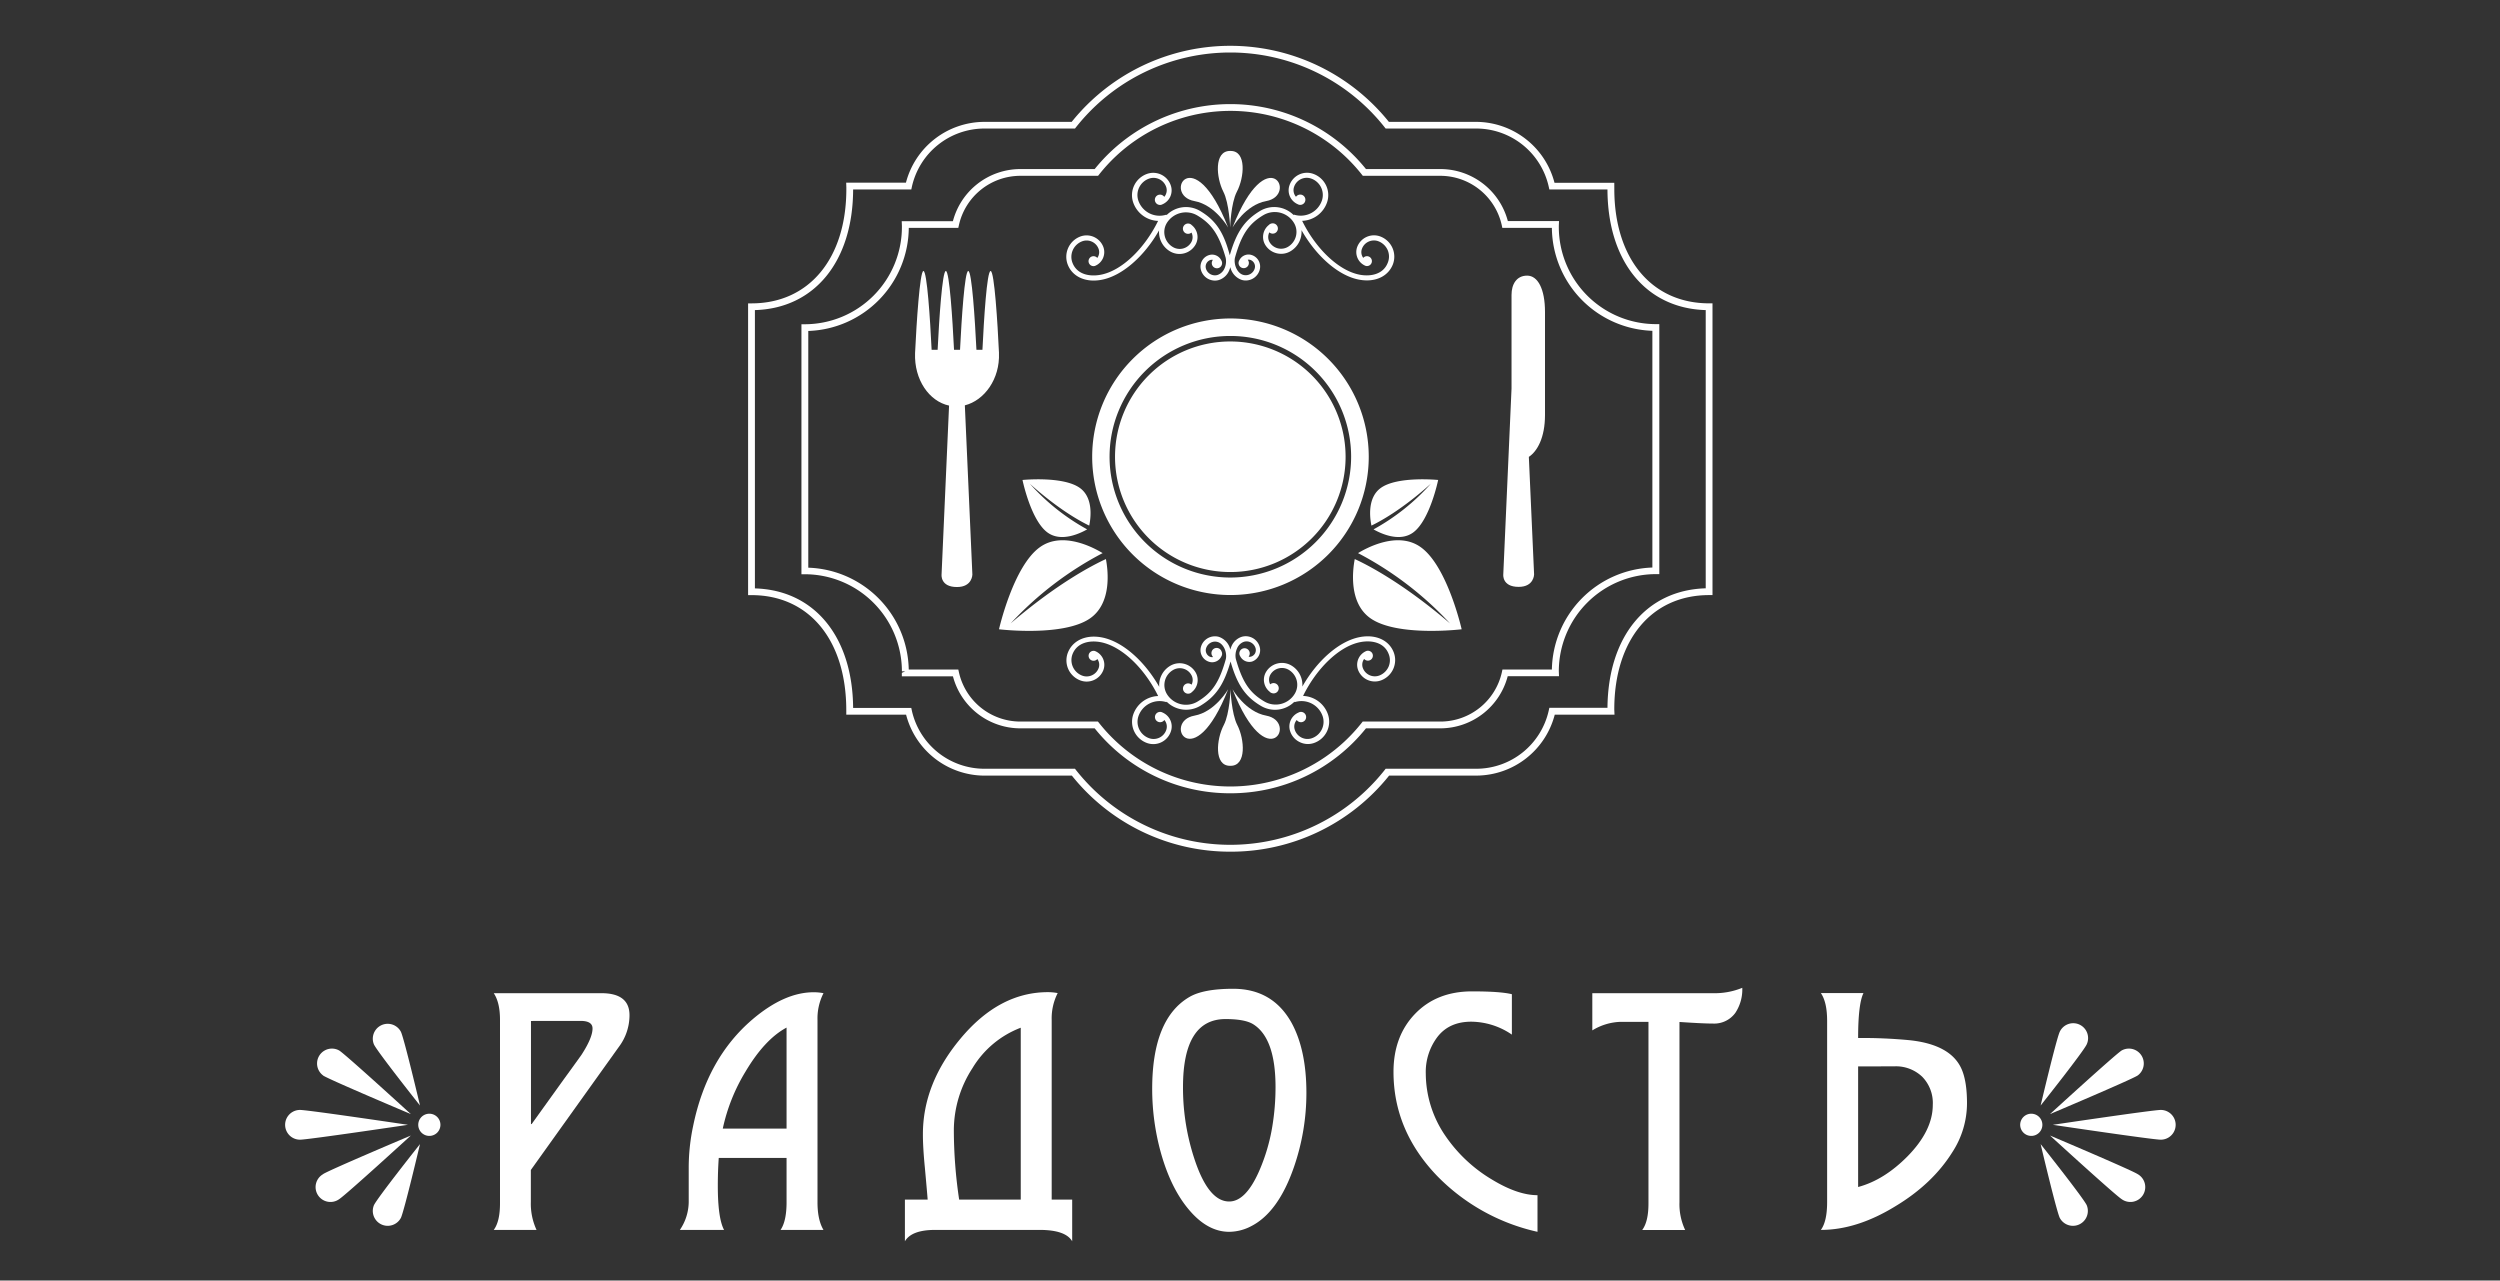 <?xml version="1.0" encoding="UTF-8"?> <svg xmlns="http://www.w3.org/2000/svg" id="Слой_1" data-name="Слой 1" viewBox="0 0 800 409.77"><rect x="0" y="0" width="800" height="409.77" fill="#333333" stroke="none"/> <defs> <style>.cls-1{fill:#fff;}</style> </defs> <path class="cls-1" d="M158,317.82h34.44q9,0,9,7.05A16.86,16.86,0,0,1,198,335.05l-28.13,39.34v10.25a19.9,19.9,0,0,0,1.82,8.93H158c1.34-1.82,2-4.64,2-8.48V326.3C160,322.6,159.31,319.77,158,317.82Zm11.91,8.89v33h.21l10.3-14.34q2.82-3.86,5.65-7.82,3.54-5.47,3.54-8.43,0-2.43-3.82-2.43Z"></path> <path class="cls-1" d="M263.51,393.57H249.78c1.28-1.88,1.92-4.85,1.92-8.89V370.54H230q-.3,4.24-.3,8.89,0,10.41,2,14.14H217.56a16.15,16.15,0,0,0,2.83-8.89V373.27a64.46,64.46,0,0,1,1.41-12.93q4.44-21.72,19-34.14,10.2-8.68,19.59-8.68a16.05,16.05,0,0,1,3.13.3,17.77,17.77,0,0,0-1.92,8.58v58.28C261.59,388.45,262.23,391.42,263.51,393.57Zm-32.22-32.42H251.7V328.83q-7,3.74-13.17,14.14A58.68,58.68,0,0,0,231.29,361.15Z"></path> <path class="cls-1" d="M336.54,326.42v57.45h6.56v13.34q-2.12-3.65-10.5-3.64H299.27q-7.57,0-9.7,3.64V383.87h7.28c-.07-1-.37-4.48-.91-10.41q-.62-6.37-.61-10.52,0-16.1,11.92-30.45,12.42-15,28.08-15a16.13,16.13,0,0,1,3.13.3A17.83,17.83,0,0,0,336.54,326.42Zm-31.31,35.19a151.71,151.71,0,0,0,1.7,22.26h19.71v-55a30.83,30.83,0,0,0-15.46,12.95A36.53,36.53,0,0,0,305.23,361.61Z"></path> <path class="cls-1" d="M394.62,316.41q12.61,0,18.68,10.89,4.74,8.67,4.75,22.39a72.58,72.58,0,0,1-4,23.81q-5,14.43-13.64,18.86a15.37,15.37,0,0,1-7.07,1.82q-7.07,0-13.13-7.37-5.66-6.85-8.79-18.15a76.59,76.59,0,0,1-2.72-20.18q0-22.49,11.92-29.45C383.61,317.28,388.28,316.41,394.62,316.41Zm-2.44,9.69q-13.62,0-13.62,21.78a72.62,72.62,0,0,0,4,24q4.38,12.6,10.78,12.6,5.29,0,9.56-9.68a59.74,59.74,0,0,0,4.27-14.52,76.82,76.82,0,0,0,1-12.4q0-15.74-7.22-20.17Q398.29,326.11,392.18,326.1Z"></path> <path class="cls-1" d="M492,382.46v11.72a64.3,64.3,0,0,1-32.12-17.88Q445.92,361.75,445.92,343q0-11.42,6.92-18.59t18.23-7.17q9.09,0,12.73.91v12.93a23.31,23.31,0,0,0-13-4.14q-7,0-10.76,4.8a18.58,18.58,0,0,0-3.79,11.86,35.43,35.43,0,0,0,6.16,19.7,47.31,47.31,0,0,0,15.16,14.24Q485.72,382.46,492,382.46Z"></path> <path class="cls-1" d="M557.53,316.1a13.55,13.55,0,0,1-2.21,8,8.34,8.34,0,0,1-7.14,3.44q-3.21,0-10.75-.51v57.67a19.35,19.35,0,0,0,1.82,8.89H525.51c1.35-1.82,2-4.64,2-8.48V327h-9.14a18.2,18.2,0,0,0-8.83,2.73V317.82h38.6A23.19,23.19,0,0,0,557.53,316.1Z"></path> <path class="cls-1" d="M594.6,332.16a158.82,158.82,0,0,1,16.51.71q13.2,1.41,16.62,9.29,1.71,3.94,1.71,10.91a28.75,28.75,0,0,1-4.64,15.55q-6.37,10.22-18.28,17.38-12.33,7.58-23.84,7.57,2-2.73,2-8.89v-58c0-4-.67-6.94-2-8.89h13.63Q594.6,321.26,594.6,332.16Zm0,9.09v38.59q8.34-2.23,15.89-9.9,8-8.19,8-16.37a12,12,0,0,0-3.37-9,12.19,12.19,0,0,0-9-3.34Z"></path> <path class="cls-1" d="M691.44,355.18c-2.62,0-34.54,4.76-34.54,4.76s31.92,4.76,34.55,4.76a4.76,4.76,0,1,0,0-9.52Z"></path> <path class="cls-1" d="M684,375.69c-2.22-1.41-28-12.32-28-12.32s20.7,18.93,22.92,20.35a4.76,4.76,0,1,0,5.13-8Z"></path> <path class="cls-1" d="M667.76,385.68c-1.11-2.39-14.76-19.57-14.76-19.57s5,21.19,6.11,23.58a4.77,4.77,0,0,0,8.65-4Z"></path> <path class="cls-1" d="M684,344.19c-2.22,1.41-28,12.32-28,12.32s20.7-18.93,22.92-20.35a4.76,4.76,0,0,1,5.13,8Z"></path> <path class="cls-1" d="M667.75,334.2c-1.1,2.38-14.75,19.57-14.75,19.57s5-21.2,6.11-23.58a4.76,4.76,0,1,1,8.64,4Z"></path> <path class="cls-1" d="M650,356.39a3.55,3.55,0,1,0,3.56,3.55A3.55,3.55,0,0,0,650,356.39Z"></path> <path class="cls-1" d="M96,355.18c2.63,0,34.55,4.76,34.55,4.76S98.59,364.7,96,364.7a4.76,4.76,0,1,1,0-9.52Z"></path> <path class="cls-1" d="M103.42,375.69c2.22-1.41,28.05-12.32,28.05-12.32s-20.7,18.93-22.92,20.35a4.76,4.76,0,1,1-5.13-8Z"></path> <path class="cls-1" d="M119.65,385.68c1.11-2.39,14.75-19.57,14.75-19.57s-5,21.19-6.1,23.58a4.77,4.77,0,0,1-8.65-4Z"></path> <path class="cls-1" d="M103.42,344.19c2.22,1.41,28.05,12.32,28.05,12.32s-20.7-18.93-22.92-20.35a4.76,4.76,0,0,0-5.13,8Z"></path> <path class="cls-1" d="M119.65,334.2c1.11,2.38,14.75,19.57,14.75,19.57s-5-21.2-6.1-23.58a4.77,4.77,0,0,0-8.65,4Z"></path> <path class="cls-1" d="M137.4,356.39a3.55,3.55,0,1,1-3.56,3.55A3.55,3.55,0,0,1,137.4,356.39Z"></path> <path class="cls-1" d="M405.17,64.35c10.41-1.89.43-20-10.77,8.45C394.4,72.8,398.54,65.55,405.17,64.35Z"></path> <path class="cls-1" d="M382.24,64.35C388.86,65.55,393,72.8,393,72.8,381.8,44.33,371.83,62.46,382.24,64.35Z"></path> <path class="cls-1" d="M393.65,72.8s.22-7.78,2.15-11.45c2.38-4.53,3.17-13.05-2-13.05h-.19c-5.15,0-4.46,8.49-2.14,13.05C393.35,65,393.65,72.8,393.65,72.8Z"></path> <path class="cls-1" d="M445.62,79.42a6.92,6.92,0,0,0-3.82-3.71,5.74,5.74,0,0,0-7.45,3.2A4.76,4.76,0,0,0,437,85.08v0a1.58,1.58,0,1,0-.76-2.56,3.07,3.07,0,0,1-.38-3,4,4,0,0,1,2.18-2.24,4.07,4.07,0,0,1,3.12-.05,5.34,5.34,0,0,1,2.91,2.83,5.25,5.25,0,0,1,0,4.06c-1.49,3.78-5.64,4.43-9,3.78-6.61-1.27-13.93-8.16-18.38-17.23a8.76,8.76,0,0,0,8-6,7.22,7.22,0,0,0-4.6-9.09,5.93,5.93,0,0,0-7.48,3.79,4.85,4.85,0,0,0,2.71,6l0,0a2,2,0,0,0,.34.14l0,0h0a1.65,1.65,0,1,0-.94-2.54,3.16,3.16,0,0,1-.44-.64,3.26,3.26,0,0,1-.19-2.49,4.28,4.28,0,0,1,5.39-2.73,5.57,5.57,0,0,1,3.55,7,7.17,7.17,0,0,1-9,4.56l-.05.16a8.82,8.82,0,0,0-10.7-1.36c-5,3-7.6,6.73-9.75,14.22C391.56,74.22,389,70.46,384,67.49a8.77,8.77,0,0,0-10.7,1.36l-.05-.16a7.17,7.17,0,0,1-9-4.56,5.57,5.57,0,0,1,3.54-7,4.29,4.29,0,0,1,5.4,2.73,3.26,3.26,0,0,1-.19,2.49,3.16,3.16,0,0,1-.44.64,1.65,1.65,0,1,0-.94,2.54h0l0,0a2,2,0,0,0,.34-.14l0,0a4.85,4.85,0,0,0,2.71-6,5.93,5.93,0,0,0-7.48-3.79,7.22,7.22,0,0,0-4.6,9.09,8.76,8.76,0,0,0,8,6c-4.45,9.07-11.77,16-18.38,17.23-3.38.65-7.52,0-9-3.78a5.31,5.31,0,0,1,3-6.89,4.09,4.09,0,0,1,5.3,2.29,3.09,3.09,0,0,1-.38,3,1.59,1.59,0,1,0-.76,2.56v0a4.76,4.76,0,0,0,2.66-6.17,5.73,5.73,0,0,0-7.44-3.2,6.94,6.94,0,0,0-3.89,9c1.27,3.21,4.4,5.05,8.29,5.05a13.76,13.76,0,0,0,2.58-.26c6.51-1.25,13.6-7.46,18.34-15.82a7.18,7.18,0,0,0,3.51,6.74,5.92,5.92,0,0,0,8.11-2.08A4.89,4.89,0,0,0,381.31,72l-.08-.09a1.56,1.56,0,0,0-.36-.23s0,0,0,0h0a1.65,1.65,0,1,0,.4,2.74,3.25,3.25,0,0,1-.09,3.14,4.27,4.27,0,0,1-5.85,1.5,5.57,5.57,0,0,1-2-7.61,7.18,7.18,0,0,1,9.79-2.51c4.72,2.8,7,6.24,9.09,13.54a5.44,5.44,0,0,1-.35,3.37A3.78,3.78,0,0,1,389.58,88a3,3,0,0,1-3.69-2.09,2.24,2.24,0,0,1,1.55-2.75,1.79,1.79,0,0,1,.69,0,1.11,1.11,0,0,0-.17.27,1.65,1.65,0,1,0,2.85-.12A3.26,3.26,0,0,0,387,81.6a3.84,3.84,0,0,0-2.34,1.83,3.89,3.89,0,0,0-.36,2.95,4.67,4.67,0,0,0,4.47,3.41,4.57,4.57,0,0,0,1.26-.18,5.33,5.33,0,0,0,3.33-3.13,7,7,0,0,0,.34-1,5.63,5.63,0,0,0,3.68,4.1,4.48,4.48,0,0,0,1.24.18,4.65,4.65,0,0,0,4.48-3.41,3.88,3.88,0,0,0-2.69-4.78,3.26,3.26,0,0,0-3.81,1.7,1.65,1.65,0,1,0,2.85.12,1.11,1.11,0,0,0-.17-.27,1.74,1.74,0,0,1,.68,0,2.24,2.24,0,0,1,1.56,2.75,3,3,0,0,1-3.7,2.09c-2-.57-3.09-3.43-2.63-5.5,2.06-7.36,4.37-10.81,9.1-13.62a7.17,7.17,0,0,1,9.79,2.51A5.56,5.56,0,0,1,412.13,79a4.29,4.29,0,0,1-5.86-1.5,3.28,3.28,0,0,1-.08-3.14,1.65,1.65,0,1,0,.39-2.74h0s0,0-.05,0a1.51,1.51,0,0,0-.35.23l-.08.09a4.9,4.9,0,0,0-1.25,6.37,5.9,5.9,0,0,0,3.63,2.72,5.84,5.84,0,0,0,4.49-.64,7.2,7.2,0,0,0,3.51-6.74c4.74,8.36,11.83,14.57,18.34,15.82a13.66,13.66,0,0,0,2.57.26c3.9,0,7-1.84,8.3-5.05A6.91,6.91,0,0,0,445.62,79.42Z"></path> <path class="cls-1" d="M382.24,229c-10.41,1.89-.44,20,10.78-8.45C393,220.56,388.86,227.8,382.24,229Z"></path> <path class="cls-1" d="M405.17,229c-6.62-1.21-10.78-8.45-10.78-8.45C405.6,249,415.58,230.9,405.17,229Z"></path> <path class="cls-1" d="M393.76,220.56s-.22,7.78-2.15,11.45c-2.38,4.53-3.18,13.05,2,13.05h.19c5.15,0,4.46-8.49,2.14-13.05C394.05,228.35,393.76,220.56,393.76,220.56Z"></path> <path class="cls-1" d="M341.8,214a6.88,6.88,0,0,0,3.81,3.7,5.73,5.73,0,0,0,7.44-3.2,4.75,4.75,0,0,0-2.66-6.17v0a1.59,1.59,0,1,0,.76,2.56,3.11,3.11,0,0,1,.38,3,4.07,4.07,0,0,1-2.18,2.23,4,4,0,0,1-3.12.05,5.31,5.31,0,0,1-3-6.89c1.51-3.78,5.65-4.43,9-3.78,6.61,1.27,13.92,8.16,18.38,17.23a8.76,8.76,0,0,0-8,6,7.22,7.22,0,0,0,4.6,9.09A5.93,5.93,0,0,0,374.7,234a4.85,4.85,0,0,0-2.71-6l0,0a1.43,1.43,0,0,0-.34-.14l0,0h0a1.65,1.65,0,1,0,.94,2.54,3.16,3.16,0,0,1,.44.64,3.26,3.26,0,0,1,.19,2.49,4.28,4.28,0,0,1-5.4,2.73,5.57,5.57,0,0,1-3.54-7,7.15,7.15,0,0,1,9-4.56l.05-.16a8.82,8.82,0,0,0,10.7,1.36c5-3,7.6-6.73,9.75-14.22,2.14,7.49,4.73,11.25,9.74,14.22a8.77,8.77,0,0,0,10.7-1.36l.05.16a7.15,7.15,0,0,1,9,4.56,5.57,5.57,0,0,1-3.55,7,4.28,4.28,0,0,1-5.39-2.73,3.22,3.22,0,0,1,.19-2.49,3.16,3.16,0,0,1,.44-.64,1.65,1.65,0,1,0,.94-2.54h0l0,0a1.43,1.43,0,0,0-.34.14l0,0a4.85,4.85,0,0,0-2.71,6,5.84,5.84,0,0,0,3,3.44,5.9,5.9,0,0,0,4.53.35,7.22,7.22,0,0,0,4.6-9.09,8.76,8.76,0,0,0-8-6c4.45-9.07,11.77-16,18.38-17.23,3.38-.65,7.53,0,9,3.78a5.25,5.25,0,0,1,0,4.06,5.34,5.34,0,0,1-2.91,2.83,4.1,4.1,0,0,1-5.3-2.28,3.08,3.08,0,0,1,.38-3,1.59,1.59,0,0,0,2.54-1.9,1.6,1.6,0,0,0-1.78-.66v0a4.76,4.76,0,0,0-2.67,6.17,5.74,5.74,0,0,0,7.45,3.2,6.93,6.93,0,0,0,3.89-9c-1.27-3.2-4.4-5.05-8.3-5.05a13.66,13.66,0,0,0-2.57.26c-6.51,1.25-13.6,7.46-18.34,15.82a7.21,7.21,0,0,0-3.51-6.74,5.92,5.92,0,0,0-8.12,2.09,4.89,4.89,0,0,0,1.25,6.36l.08.09a1.51,1.51,0,0,0,.35.23l.05,0h0a1.65,1.65,0,1,0-.39-2.73,3.28,3.28,0,0,1,.08-3.14,4.28,4.28,0,0,1,5.86-1.51,5.55,5.55,0,0,1,1.95,7.6,7.12,7.12,0,0,1-9.78,2.51c-4.73-2.79-7-6.23-9.09-13.54a5.41,5.41,0,0,1,.35-3.36,3.71,3.71,0,0,1,2.27-2.2,2.92,2.92,0,0,1,2.27.28,3,3,0,0,1,1.42,1.81,2.27,2.27,0,0,1-.21,1.69,2.2,2.2,0,0,1-1.35,1,1.74,1.74,0,0,1-.68,0,1.06,1.06,0,0,0,.17-.26,1.66,1.66,0,1,0-2.86.11,3.32,3.32,0,0,0,1.33,1.4,3.23,3.23,0,0,0,2.49.3A3.86,3.86,0,0,0,403.1,207a4.61,4.61,0,0,0-2.18-2.8,4.67,4.67,0,0,0-2.28-.61,4.57,4.57,0,0,0-1.26.18,5.37,5.37,0,0,0-3.34,3.13,6.27,6.27,0,0,0-.33,1,5.64,5.64,0,0,0-3.68-4.11,4.48,4.48,0,0,0-1.25-.17,4.65,4.65,0,0,0-4.48,3.4,3.89,3.89,0,0,0,2.7,4.78,3.23,3.23,0,0,0,2.49-.3,3.3,3.3,0,0,0,1.32-1.4,1.65,1.65,0,0,0,.08-1.65A1.66,1.66,0,1,0,388,210a1.06,1.06,0,0,0,.17.26,1.79,1.79,0,0,1-.69,0,2.23,2.23,0,0,1-1.55-2.74,3,3,0,0,1,1.42-1.81,2.91,2.91,0,0,1,2.27-.28c2,.56,3.1,3.43,2.64,5.49-2.06,7.36-4.37,10.81-9.1,13.61a7.16,7.16,0,0,1-9.8-2.51,5.56,5.56,0,0,1,2-7.6,4.27,4.27,0,0,1,3.24-.46,4.22,4.22,0,0,1,2.61,2,3.25,3.25,0,0,1,.09,3.14,1.65,1.65,0,1,0-.4,2.73h0s0,0,0,0a1.38,1.38,0,0,0,.36-.23l.08-.09a4.89,4.89,0,0,0,1.24-6.36,5.91,5.91,0,0,0-8.11-2.09,7.19,7.19,0,0,0-3.51,6.74c-4.74-8.36-11.83-14.57-18.34-15.82a13.76,13.76,0,0,0-2.58-.26c-3.89,0-7,1.85-8.29,5.05A6.89,6.89,0,0,0,341.8,214Z"></path> <path class="cls-1" d="M393.7,253.85a55.46,55.46,0,0,1-43.4-20.78H326.45a22.33,22.33,0,0,1-21.51-16.65H288.59l0-1.11,1.08-.48h-1.06a31.11,31.11,0,0,0-31.07-31.07h-1.08v-80h1.08a31.12,31.12,0,0,0,31.07-31.08c0-.14,0-.27,0-.4l-.06-1.5h16.38A22.35,22.35,0,0,1,326.45,54.1H350.3a55.71,55.71,0,0,1,86.81,0H461a22.35,22.35,0,0,1,21.51,16.64h16.38l-.07,1.5c0,.13,0,.26,0,.4a31.12,31.12,0,0,0,31.08,31.08h1.08v80h-1.08a31.12,31.12,0,0,0-31.08,31.07l.06,1.59H482.47A22.34,22.34,0,0,1,461,233.07H437.11A55.48,55.48,0,0,1,393.7,253.85Zm-102.9-39.6h15.86l.19.86a20.15,20.15,0,0,0,19.6,15.79h24.89l.33.41a53.56,53.56,0,0,0,84.07,0l.32-.41H461a20.17,20.17,0,0,0,19.6-15.79l.18-.86H496.6a33.28,33.28,0,0,1,32.16-32.64V105.86A33.28,33.28,0,0,1,496.6,72.91H480.74l-.18-.86A20.18,20.18,0,0,0,461,56.26h-24.9l-.32-.41a53.56,53.56,0,0,0-84.07,0l-.33.41H326.45a20.17,20.17,0,0,0-19.6,15.79l-.19.86H290.81a33.29,33.29,0,0,1-32.16,33v75.75A33.27,33.27,0,0,1,290.8,214.25Z"></path> <path class="cls-1" d="M393.7,272.54A64.79,64.79,0,0,1,343,248.2h-28a26,26,0,0,1-25.05-19.5H270.81l0-1.42c0-22.48-11.9-36.84-30.34-36.84h-1.08V97.08h1.08c18.44,0,30.36-14.36,30.36-36.59,0-.16,0-.32,0-.48l-.05-1.55h19.12A26,26,0,0,1,314.94,39h28a65.08,65.08,0,0,1,101.5,0h28a26,26,0,0,1,25,19.49h19.13L516.58,60c0,.16,0,.33,0,.48,0,22.23,11.91,36.59,30.35,36.59H548v93.36h-1.08c-18.44,0-30.35,14.36-30.35,36.59l.07,1.67H497.52a26,26,0,0,1-25,19.5h-28A64.79,64.79,0,0,1,393.7,272.54ZM273,226.53h18.61l.18.86A23.8,23.8,0,0,0,314.94,246H344l.32.42a62.93,62.93,0,0,0,98.76,0l.33-.42h29.06a23.79,23.79,0,0,0,23.13-18.64l.19-.86h18.6c.18-22.82,12.44-37.7,31.44-38.24V99.23c-19.1-.55-31.39-15.57-31.44-38.6h-18.6l-.19-.86a23.79,23.79,0,0,0-23.13-18.64H443.41l-.33-.41a62.93,62.93,0,0,0-98.76,0l-.32.41H314.94A23.81,23.81,0,0,0,291.8,59.77l-.18.86H273c-.05,23-12.33,38.05-31.43,38.6v89.06C260.58,188.83,272.83,203.71,273,226.53Z"></path> <path class="cls-1" d="M319.68,113c-.45-9.59-1.48-26.28-2.68-26.28s-2.15,15.52-2.62,25.22h-1.92c-.48-9.7-1.47-25.22-2.62-25.22s-2.15,15.52-2.63,25.22h-1.92c-.48-9.7-1.47-25.22-2.62-25.22s-2.15,15.52-2.63,25.22h-1.92c-.47-9.7-1.47-25.22-2.62-25.22s-2.22,16.69-2.68,26.28h0c-.32,8.5,4.51,15.43,10.88,16.79l-2.4,54.06s-.46,4,4.93,4c4.93,0,4.93-4,4.93-4l-2.41-54.14C315,128.13,320,121.3,319.67,113Z"></path> <path class="cls-1" d="M494.4,132.8v-33c0-7.37-2.32-11.6-5.71-11.6s-5,2.75-5,6.14v30l-2.64,59.46s-.47,4,4.92,4c4.94,0,4.94-4,4.94-4l-1.68-37.6C491.92,144.43,494.4,140.05,494.4,132.8Z"></path> <path class="cls-1" d="M319.68,201.37s20.67,2.49,29.21-3.54c6.9-4.87,5.72-15.14,5-18.93-4.25,1.95-15.58,7.8-30.49,20.6A108.92,108.92,0,0,1,352.84,177c-2.75-1.69-12.73-7.1-20-1.95C324.26,181.07,319.68,201.37,319.68,201.37Z"></path> <path class="cls-1" d="M327.2,153.59s13.09-1.32,18.42,2.6c4.3,3.16,3.43,9.64,2.93,12-2.67-1.27-9.77-5.11-19-13.39a69,69,0,0,0,18.34,14.6c-1.76,1-8.13,4.33-12.69,1C329.84,166.48,327.2,153.59,327.2,153.59Z"></path> <path class="cls-1" d="M467.73,201.37s-20.67,2.49-29.21-3.54c-6.9-4.87-5.72-15.14-5-18.93,4.25,1.95,15.58,7.8,30.49,20.6A108.92,108.92,0,0,0,434.57,177c2.75-1.69,12.73-7.1,20-1.95C463.15,181.07,467.73,201.37,467.73,201.37Z"></path> <path class="cls-1" d="M460.21,153.59s-13.09-1.32-18.42,2.6c-4.3,3.16-3.42,9.64-2.93,12,2.67-1.27,9.77-5.11,19-13.39a69,69,0,0,1-18.33,14.6c1.75,1,8.12,4.33,12.68,1C457.57,166.48,460.21,153.59,460.21,153.59Z"></path> <path class="cls-1" d="M393.71,109.27a36.89,36.89,0,1,0,36.88,36.89A36.93,36.93,0,0,0,393.71,109.27Z"></path> <path class="cls-1" d="M393.71,101.91A44.25,44.25,0,1,0,438,146.16,44.26,44.26,0,0,0,393.71,101.91Zm0,82.9a38.65,38.65,0,1,1,38.65-38.65A38.7,38.7,0,0,1,393.71,184.81Z"></path> </svg> 